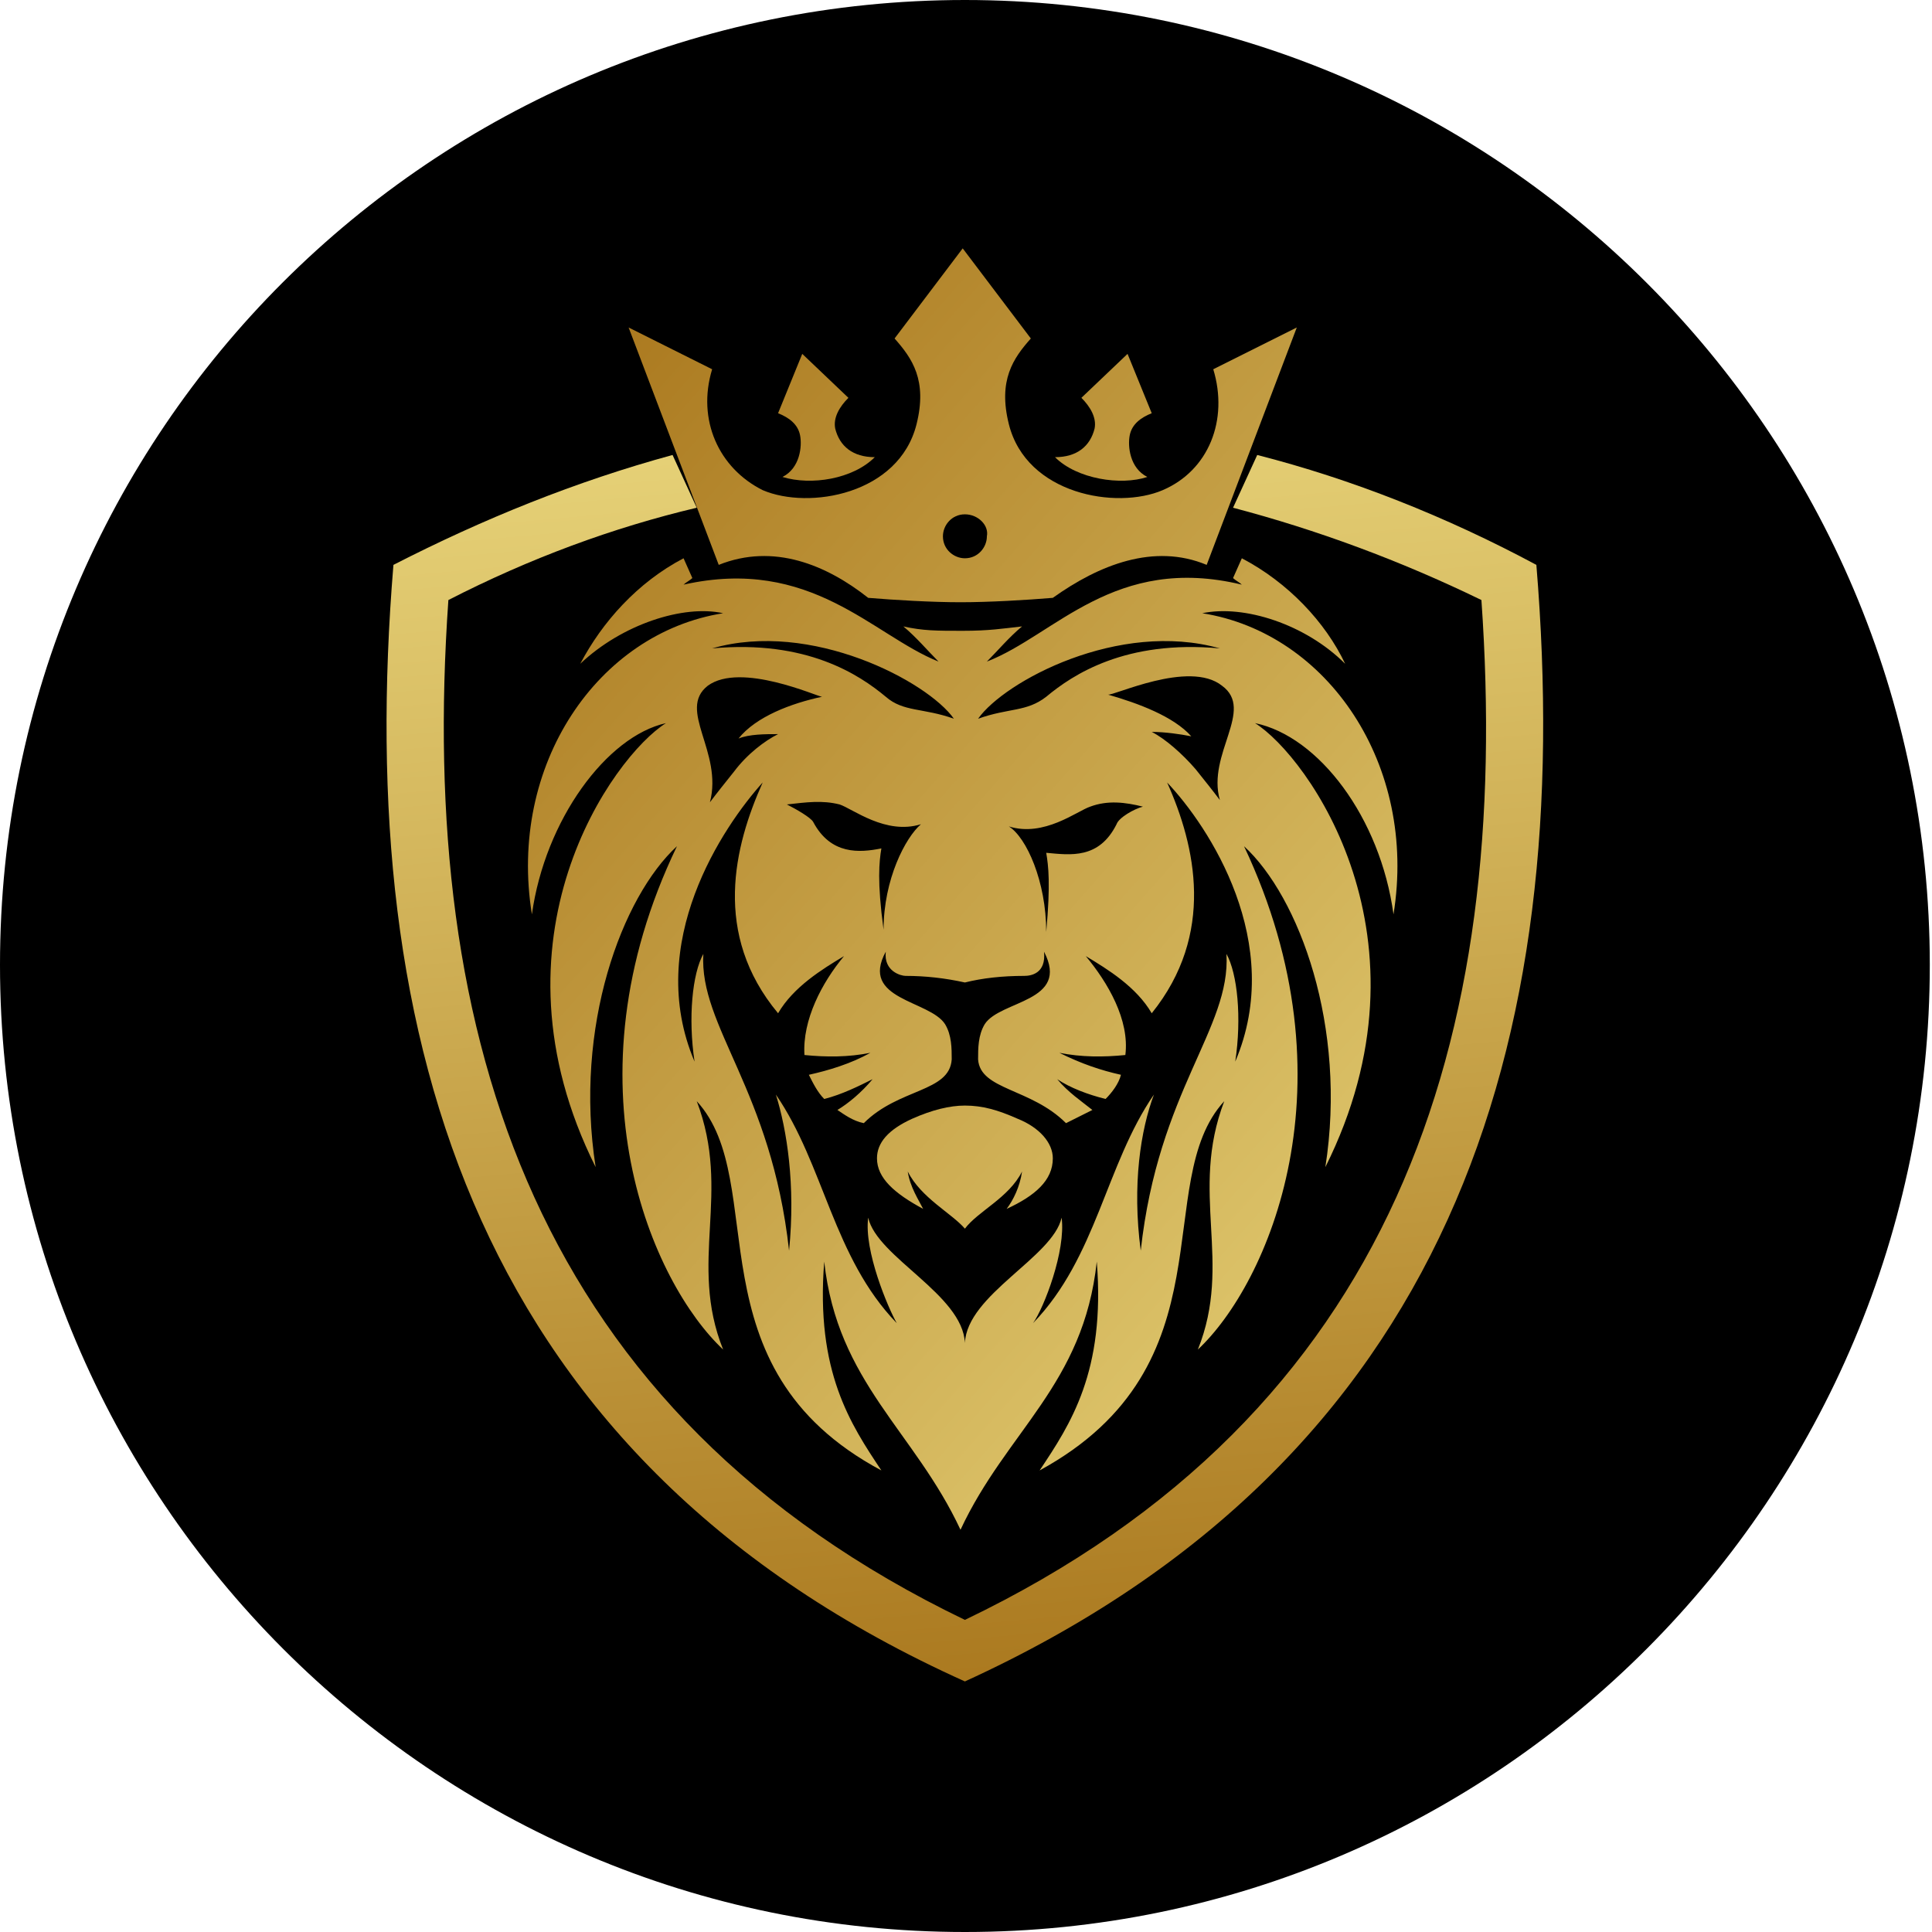 <?xml version="1.0" encoding="utf-8"?>
<!-- Generator: Adobe Illustrator 25.4.7, SVG Export Plug-In . SVG Version: 6.00 Build 0)  -->
<svg version="1.1" xmlns="http://www.w3.org/2000/svg" xmlns:xlink="http://www.w3.org/1999/xlink" x="0px" y="0px"
	 viewBox="0 0 87.9 87.9" style="enable-background:new 0 0 87.9 87.9;" xml:space="preserve">
<style type="text/css">
	
		.st0{clip-path:url(#SVGID_00000128458871328624248170000011223566815709061029_);fill:url(#SVGID_00000025407691644517417960000016089775891688775305_);}
	.st1{fill:url(#SVGID_00000053522253558318346820000016133850125308596608_);}
	.st2{fill:url(#SVGID_00000043418610850374141260000013347639500995962254_);}
	.st3{fill:url(#SVGID_00000085942050878338448110000008643007511266305978_);}
	.st4{fill:url(#SVGID_00000003076696102526801180000005762705267824597383_);}
</style>
<g id="Artwork">
</g>
<g id="Cut_File">
	<path d="M43.9,87.9C19.7,87.9,0,68.2,0,43.9S19.7,0,43.9,0c24.2,0,43.9,19.7,43.9,43.9S68.2,87.9,43.9,87.9z"/>
	<g>
		<g>
			<g>
				<defs>
					<path id="SVGID_1_" d="M17.9,25.7c-1.8,21.8,3.8,40.8,26,50.8c22.1-10.1,27.8-29,26-50.8c-4.1-2.2-8.4-3.9-12.7-5l-1.1,2.4
						c3.8,1,7.6,2.4,11.3,4.2c1.4,20-3.9,37-23.5,46.4c-19.5-9.4-24.9-26.4-23.5-46.4c3.7-1.9,7.5-3.3,11.3-4.2l-1.1-2.4
						C26.2,21.9,22,23.6,17.9,25.7"/>
				</defs>
				<clipPath id="SVGID_00000067949233653379543930000014245816312370376369_">
					<use xlink:href="#SVGID_1_"  style="overflow:visible;"/>
				</clipPath>
				
					<linearGradient id="SVGID_00000041254249743059821580000017510950434215153554_" gradientUnits="userSpaceOnUse" x1="46.627" y1="79.28" x2="41.084" y2="17.889">
					<stop  offset="0" style="stop-color:#A8751B"/>
					<stop  offset="1" style="stop-color:#E7D379"/>
				</linearGradient>
				
					<rect x="16.1" y="20.7" style="clip-path:url(#SVGID_00000067949233653379543930000014245816312370376369_);fill:url(#SVGID_00000041254249743059821580000017510950434215153554_);" width="55.7" height="57.6"/>
			</g>
			<g>
				<g id="Layer_x5F_1_00000066484070071320332970000012845398004587729826_">
					
						<linearGradient id="SVGID_00000146474690528338905830000007904792382965508774_" gradientUnits="userSpaceOnUse" x1="13.634" y1="26.02" x2="63.46" y2="70.088">
						<stop  offset="0" style="stop-color:#A8751B"/>
						<stop  offset="1" style="stop-color:#E7D379"/>
					</linearGradient>
					<path style="fill:url(#SVGID_00000146474690528338905830000007904792382965508774_);" d="M43.9,55.9c0.6-0.8,2-1.4,2.6-2.6
						c-0.1,0.7-0.4,1.3-0.7,1.7c1.3-0.6,2.1-1.3,2.1-2.3c0-0.7-0.6-1.4-1.6-1.8c-0.9-0.4-1.6-0.6-2.4-0.6c-0.7,0-1.5,0.2-2.4,0.6
						c-1.1,0.5-1.6,1.1-1.6,1.8c0,0.9,0.8,1.6,2.1,2.3c-0.2-0.4-0.6-1-0.7-1.7C41.9,54.5,43.3,55.2,43.9,55.9L43.9,55.9z"/>
				</g>
				<g id="Layer_x0020_4_00000085932621599691904100000014707702908563656634_">
					
						<linearGradient id="SVGID_00000110430488498432210970000007175236824661766587_" gradientUnits="userSpaceOnUse" x1="18.802" y1="20.178" x2="68.627" y2="64.246">
						<stop  offset="0" style="stop-color:#A8751B"/>
						<stop  offset="1" style="stop-color:#E7D379"/>
					</linearGradient>
					<path style="fill:url(#SVGID_00000110430488498432210970000007175236824661766587_);" d="M63.4,41.6c1.1-6.8-3-12.8-8.7-13.7
						c1.9-0.4,4.7,0.5,6.5,2.3c-0.9-1.9-2.6-3.7-4.7-4.8l-0.4,0.9c0.1,0.1,0.3,0.2,0.4,0.3c-5.8-1.4-8.5,2.3-11.6,3.5
						c0.5-0.5,1-1.1,1.6-1.6c-0.9,0.1-1.5,0.2-2.7,0.2c-1.2,0-1.8,0-2.7-0.2c0.6,0.5,1.1,1.1,1.6,1.6c-3-1.2-5.8-4.8-11.6-3.5
						c0.1-0.1,0.3-0.2,0.4-0.3l-0.4-0.9c-2.1,1.1-3.7,2.9-4.7,4.8c1.9-1.8,4.7-2.7,6.5-2.3c-5.7,0.9-9.8,6.9-8.7,13.7
						c0.6-4.3,3.4-8.1,6.1-8.7c-2.4,1.5-8.4,9.8-3.2,20.2c-1-6.4,1.2-12.3,3.7-14.6c-5.2,10.8-1.1,19.9,2.1,22.9
						c-1.6-4,0.4-7.1-1.2-11.3c3.4,3.7-0.4,12.1,8.4,16.8c-1.4-2.1-3-4.5-2.6-9.5c0.6,5.5,4.1,7.7,6.2,12.2
						c2.1-4.5,5.6-6.6,6.2-12.2c0.4,5-1.2,7.4-2.6,9.5c8.8-4.8,5-13.1,8.4-16.8c-1.6,4.2,0.4,7.3-1.2,11.3c3.2-3,7.2-12.1,2.1-22.9
						c2.5,2.3,4.7,8.2,3.7,14.6c5.2-10.4-0.8-18.7-3.2-20.2C60,33.5,62.8,37.2,63.4,41.6z M55.6,31.2c1.5,1.1-0.7,3.1-0.1,5.2
						c-0.3-0.4-0.7-0.9-1.1-1.4c-0.6-0.7-1.4-1.4-2-1.7c0.6,0,1.3,0.1,1.8,0.2c-0.8-0.9-2.4-1.5-3.8-1.9
						C50.6,31.7,54.1,30,55.6,31.2L55.6,31.2z M47.6,42.4c0-2.3-0.9-4.3-1.7-4.8c1.6,0.5,3.1-0.7,3.7-0.9c0.8-0.3,1.6-0.2,2.4,0
						c-0.4,0.1-1.1,0.5-1.2,0.8c-0.8,1.6-2.1,1.4-3.2,1.3C47.7,39.4,47.8,40.2,47.6,42.4z M55.5,29.5c-4.3-0.4-6.7,1.2-7.9,2.2
						c-0.9,0.7-1.7,0.5-3.1,1C45.7,31,50.9,28.2,55.5,29.5z M43.4,32.7c-1.4-0.5-2.3-0.3-3.1-1c-1.2-1-3.6-2.6-7.9-2.2
						C36.9,28.2,42.2,31,43.4,32.7z M37,37.4c-0.1-0.2-0.8-0.6-1.2-0.8c0.9-0.1,1.6-0.2,2.4,0c0.6,0.2,2.1,1.4,3.7,0.9
						c-0.7,0.6-1.7,2.5-1.7,4.8c-0.3-2.2-0.2-3.1-0.1-3.7C39.1,38.8,37.8,38.9,37,37.4z M32.2,31.2L32.2,31.2c1.5-1.1,5,0.5,5.2,0.5
						c-1.4,0.3-3,0.9-3.8,1.9c0.5-0.2,1.2-0.2,1.8-0.2c-0.6,0.3-1.4,0.9-2,1.7c-0.4,0.5-0.8,1-1.1,1.4
						C32.9,34.2,30.8,32.3,32.2,31.2z M56.2,48.3c0.3-2,0.1-4-0.4-4.9c0.2,3.4-3.1,6.2-3.9,13.5c-0.4-3,0-5.5,0.6-7.1
						c-2.2,3.2-2.6,7.4-5.5,10.4c0.5-0.7,1.5-3.3,1.3-4.8c-0.4,1.8-4.3,3.5-4.4,5.7c-0.1-2.2-4-3.9-4.4-5.7
						c-0.2,1.5,0.9,4.1,1.3,4.8c-2.9-3-3.3-7.2-5.5-10.4c0.5,1.6,0.9,4.1,0.6,7.1c-0.8-7.3-4.1-10.2-3.9-13.5
						c-0.5,0.9-0.7,2.9-0.4,4.9c-2.3-5.4,1.3-10.7,3.1-12.7c-1.3,2.9-2.3,6.9,0.7,10.5c0.7-1.2,2-2,3-2.6c-1,1.2-1.9,2.9-1.8,4.5
						c1,0.1,2,0.1,3-0.1c-0.9,0.5-1.9,0.8-2.8,1c0.2,0.4,0.4,0.8,0.7,1.1c0.8-0.2,1.6-0.6,2.2-0.9c-0.5,0.6-1.1,1.1-1.6,1.4
						c0.3,0.2,0.7,0.5,1.2,0.6c1.6-1.6,3.9-1.4,4-2.9c0-0.5,0-1.1-0.3-1.6c-0.7-1.1-3.9-1.1-2.7-3.3c-0.1,0.9,0.7,1.1,0.9,1.1
						c0.9,0,1.8,0.1,2.7,0.3c0.8-0.2,1.7-0.3,2.7-0.3c0.3,0,1-0.1,0.9-1.1c1.2,2.3-2,2.2-2.7,3.3c-0.3,0.5-0.3,1.1-0.3,1.6
						c0.1,1.4,2.4,1.3,4,2.9c0.4-0.2,0.8-0.4,1.2-0.6c-0.5-0.4-1.1-0.8-1.6-1.4c0.6,0.4,1.4,0.7,2.2,0.9c0.3-0.3,0.6-0.7,0.7-1.1
						c-0.9-0.2-1.8-0.5-2.8-1c1,0.2,2,0.2,3,0.1c0.2-1.6-0.8-3.3-1.8-4.5c1,0.6,2.3,1.4,3,2.6c2.9-3.6,2-7.6,0.7-10.5
						C55,37.6,58.5,42.9,56.2,48.3z"/>
				</g>
				<g id="Layer_x0020_2_00000111162185148564412070000011546223555442686610_">
					
						<linearGradient id="SVGID_00000003088112913664188440000004208200444151923619_" gradientUnits="userSpaceOnUse" x1="30.651" y1="6.781" x2="80.476" y2="50.849">
						<stop  offset="0" style="stop-color:#A8751B"/>
						<stop  offset="1" style="stop-color:#E7D379"/>
					</linearGradient>
					<path style="fill:url(#SVGID_00000003088112913664188440000004208200444151923619_);" d="M32.7,25.7l-4.1-10.8l3.8,1.9
						c-0.7,2.3,0.3,4.5,2.3,5.5c2.1,0.9,6.2,0.2,7-3c0.5-2-0.2-3-1-3.9l3.1-4.1l3.1,4.1c-0.8,0.9-1.5,1.9-1,3.9c0.8,3.2,4.9,3.9,7,3
						c2.1-0.9,3-3.2,2.3-5.5l3.8-1.9l-4.1,10.8c-2.4-1-4.9,0-7,1.5c-1.2,0.1-2.9,0.2-4.2,0.2c-1.3,0-3-0.1-4.2-0.2
						C37.6,25.7,35.2,24.7,32.7,25.7L32.7,25.7z M43.9,23.4c-0.6,0-1,0.5-1,1c0,0.6,0.5,1,1,1c0.6,0,1-0.5,1-1
						C45,23.9,44.5,23.4,43.9,23.4z"/>
				</g>
				<g id="Layer_x0020_3_00000170245224114203686840000017009587798470624671_">
					
						<linearGradient id="SVGID_00000043438609001778135760000007198399068028731040_" gradientUnits="userSpaceOnUse" x1="30.257" y1="7.226" x2="80.082" y2="51.295">
						<stop  offset="0" style="stop-color:#A8751B"/>
						<stop  offset="1" style="stop-color:#E7D379"/>
					</linearGradient>
					<path style="fill:url(#SVGID_00000043438609001778135760000007198399068028731040_);" d="M52.2,21.7c-0.8-0.4-0.9-1.4-0.8-1.9
						c0.1-0.5,0.5-0.8,1-1l-1.1-2.7l-2.1,2c0.4,0.4,0.7,0.9,0.6,1.4c-0.2,0.8-0.8,1.3-1.8,1.3C49,21.8,51,22.1,52.2,21.7L52.2,21.7z
						 M35.6,21.7c0.8-0.4,0.9-1.4,0.8-1.9c-0.1-0.5-0.5-0.8-1-1l1.1-2.7l2.1,2c-0.4,0.4-0.7,0.9-0.6,1.4c0.2,0.8,0.8,1.3,1.8,1.3
						C38.8,21.8,36.9,22.1,35.6,21.7L35.6,21.7z"/>
				</g>
			</g>
		</g>
	</g>
</g>
</svg>
